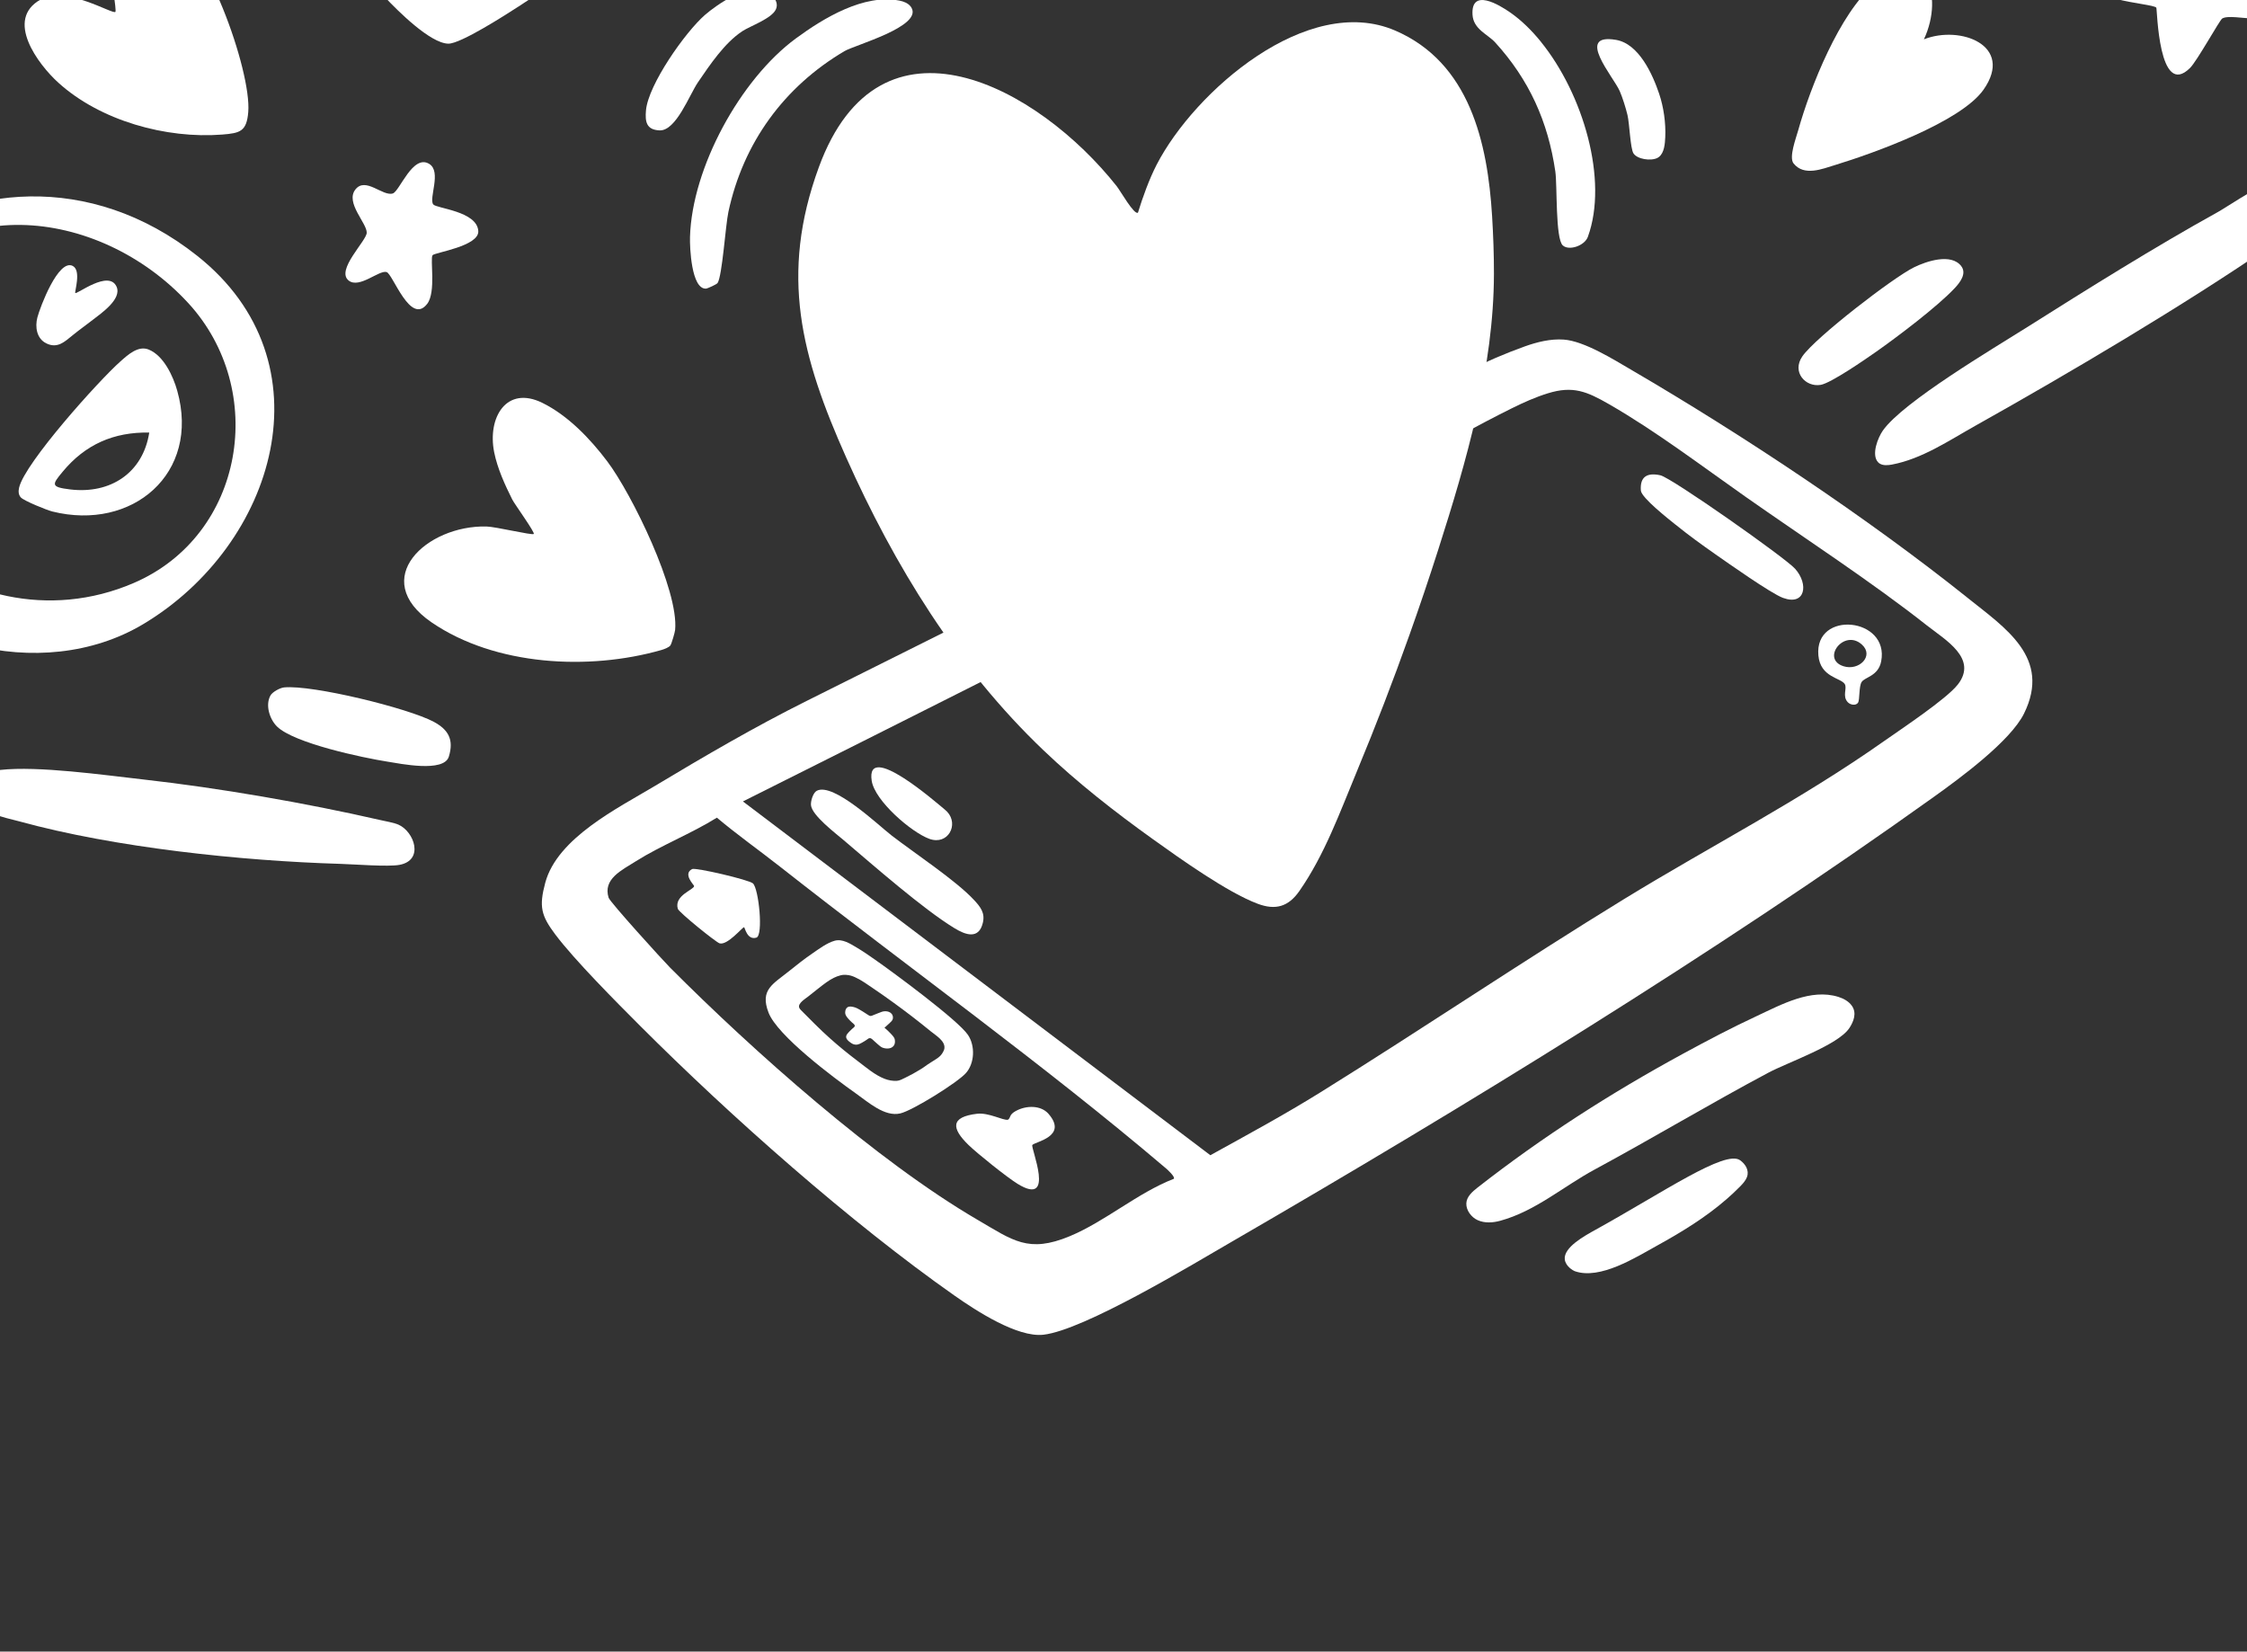 <svg width="400" height="294" viewBox="0 0 400 294" fill="none" xmlns="http://www.w3.org/2000/svg">
<rect x="0" y="0" width="400" height="294" fill="#333333" stroke="none"/>
<path d="M88.104 -101.613C94.722 -96.781 98.87 -86.564 103.447 -79.9C115.941 -78.091 124.498 -60.133 129.128 -49.526C134.578 -37.039 136.645 -32.547 125.654 -23.117C116.816 -15.534 102.262 -5.269 92.347 1.133C90.055 2.612 81.983 7.817 79.801 7.774C76.573 7.71 70.747 1.872 68.499 -0.521C57.606 -12.115 35.37 -41.885 30.209 -56.289C28.507 -61.04 26.706 -67.21 31.709 -70.459C38.792 -75.054 46.968 -66.031 52.138 -62.242C48.641 -70.225 56.577 -80.952 64.927 -75.791C64.403 -82.894 69.77 -85.041 75.836 -83.319C73.091 -87.868 71.363 -97.22 75.258 -101.393C78.969 -105.367 84.055 -104.569 88.104 -101.61V-101.613ZM86.229 -94.85C85.269 -95.833 80.007 -99.939 79.108 -97.914C76.14 -91.238 84.266 -78.981 85.995 -72.406C89.451 -75.045 93.081 -77.663 97.277 -78.996C94.35 -82.732 92.2 -87.157 89.376 -90.934C88.653 -91.902 86.986 -94.079 86.232 -94.85H86.229ZM77.709 -61.115C77.524 -62.63 82.232 -67.863 82.177 -68.381C82.087 -69.216 77.718 -74.198 76.784 -75.048C75.541 -76.181 72.151 -79.4 70.77 -77.646C68.325 -74.536 75.963 -64.124 77.709 -61.115ZM110.6 -70.311C108.467 -73.031 107.372 -74.75 103.496 -74.666C95.549 -74.493 82.191 -63.835 82.067 -55.662C82.004 -51.405 83.564 -51.665 86.755 -53.012C89.945 -54.358 100.705 -62.566 102.551 -62.083C106.719 -60.994 98.592 -54.468 97.237 -53.434C92.133 -49.538 85.63 -44.998 79.223 -48.694C80.096 -40.316 74.698 -35.359 66.828 -40.246C56.884 -46.419 51.664 -54.679 43.292 -61.479C42.48 -62.138 34.928 -67.103 34.46 -65.439C34.18 -64.442 36.047 -59.06 36.55 -57.743C41.841 -43.876 55.184 -26.528 64.337 -14.93C65.08 -13.991 68.733 -8.691 69.576 -8.838L122.305 -47.937C122.669 -48.714 119.088 -55.535 118.403 -56.852C116.354 -60.8 113.224 -66.967 110.603 -70.311H110.6ZM58.248 -70.805C54.814 -67.447 62.334 -54.168 64.765 -50.977C65.822 -49.59 71.397 -43.342 73.224 -44.714C74.371 -45.576 72.241 -53.714 71.712 -55.295C70.808 -58.006 66.256 -66.725 64.36 -68.635C63.265 -69.739 59.661 -72.184 58.248 -70.802V-70.805Z" fill="white"/>
<path d="M119.343 114.892C119.06 115.27 118.204 115.577 117.725 115.715C104.855 119.397 88.163 118.542 76.843 110.8C65.517 103.051 75.961 93.471 86.591 93.723C88.241 93.76 94.671 95.312 95.015 95.058C95.304 94.841 91.599 89.737 91.189 88.919C89.874 86.29 88.55 83.4 87.969 80.498C86.744 74.362 90.125 68.548 96.561 71.721C101.116 73.966 105.089 78.125 108.112 82.142C112.485 87.954 120.866 105.1 120.181 112.149C120.141 112.577 119.545 114.62 119.343 114.889V114.892Z" fill="white"/>
<path d="M20.545 2.109C20.774 1.797 19.707 -4.099 19.808 -5.599C20.135 -10.483 23.999 -15.876 29.348 -13.653C36.516 -10.677 44.787 12.649 44.194 19.934C43.911 23.399 42.741 23.703 39.559 23.954C29.582 24.738 17.869 21.501 10.39 14.724C6.789 11.461 0.784 3.479 7.246 -0.093C11.809 -2.616 20.135 2.669 20.543 2.112L20.545 2.109Z" fill="white"/>
<path d="M334.671 82.556C334.541 82.481 334.42 82.389 334.313 82.27C333.081 80.924 334.313 77.875 335.177 76.647C338.752 71.546 354.892 62.014 360.869 58.237C371.698 51.397 383.61 43.949 394.774 37.767C398.132 35.909 410.834 26.389 412.357 34.377C413.051 38.013 407.094 41.779 404.444 43.596C388.694 54.399 368.377 66.407 351.627 75.797C346.942 78.424 342.147 81.692 336.789 82.701C336.081 82.834 335.266 82.895 334.671 82.556Z" fill="white"/>
<path d="M0.075 137.057C6.786 136.308 18.485 137.967 25.576 138.765C38.998 140.273 54.465 142.949 67.643 145.969C68.585 146.186 70.146 146.449 70.944 146.807C73.756 148.065 75.522 153.125 71.135 153.954C69.103 154.339 63.045 153.853 60.589 153.781C42.986 153.255 20.418 150.885 3.488 146.229C0.538 145.417 -3.745 144.857 -4.479 141.374C-5.271 137.626 -2.968 137.398 0.078 137.057H0.075Z" fill="white"/>
<path d="M342.488 6.999C348.999 4.43 358.597 8.106 353.109 15.95C349.068 21.724 333.514 27.287 326.674 29.377C324.362 30.082 321.154 31.423 319.284 29.096C318.411 28.013 319.709 24.628 320.111 23.186C322.238 15.554 327.503 2.306 333.639 -2.792C342.684 -10.303 346.193 -0.948 342.488 6.999Z" fill="white"/>
<path d="M329.209 183.014C327.223 186.031 318.25 189.114 314.779 190.964C304.404 196.487 294.24 202.59 283.862 208.2C278.264 211.226 273.336 215.593 267.088 217.309C265.753 217.676 264.282 217.774 263.025 217.196C261.929 216.694 260.973 215.457 261.028 214.208C261.08 213.015 262.106 212.125 263.048 211.388C274.567 202.379 286.691 194.614 299.534 187.62C303.878 185.256 308.259 182.95 312.741 180.863C317.062 178.852 322.368 175.907 327.278 177.468C328.217 177.765 329.131 178.268 329.685 179.08C330.558 180.358 329.974 181.852 329.209 183.019V183.014Z" fill="white"/>
<path d="M402.569 -12.472C404.615 -10.097 400.901 -6.224 401.124 -4.906C401.181 -4.565 404.823 -2.12 405.265 0.446C406.132 5.481 397.468 2.122 395.578 3.304C395.133 3.582 391.11 10.853 389.873 12.084C384.223 17.714 384.021 1.544 383.856 1.362C383.081 0.487 369.49 0.195 371.628 -5.022C372.701 -7.634 382.417 -8.51 383.084 -9.195C383.344 -9.464 382.891 -15.004 383.113 -16.128C384.217 -21.651 392.275 -12.267 393.922 -11.888C395.67 -11.489 401.002 -14.281 402.566 -12.466L402.569 -12.472Z" fill="white"/>
<path d="M162.112 1.157C162.161 1.22 162.208 1.287 162.248 1.356C164.233 4.723 152.2 8 150.333 9.101C139.559 15.456 132.302 25.438 129.666 37.721C129.146 40.148 128.574 49.113 127.739 50.382C127.583 50.619 125.944 51.37 125.664 51.382C123.08 51.477 122.774 44.07 122.831 42.174C123.193 29.84 131.785 14.121 141.677 6.841C146.633 3.194 153.809 -1.135 160.124 0.11C160.875 0.258 161.65 0.561 162.109 1.157H162.112Z" fill="white"/>
<path d="M77.005 45.429C76.525 46.053 77.658 51.969 76.057 54.076C73.063 58.018 69.939 48.761 68.817 48.428C67.479 48.035 63.965 51.437 62.069 49.94C59.734 48.099 65.239 42.891 65.283 41.441C65.335 39.724 61.439 36.097 63.254 33.747C65.069 31.398 68.126 35.022 69.933 34.435C71.138 34.045 73.493 27.366 76.418 29.181C78.643 30.563 76.305 35.27 77.12 36.383C77.661 37.12 84.909 37.568 85.143 41.123C85.322 43.836 77.372 44.946 77.002 45.429H77.005Z" fill="white"/>
<path d="M274.334 7.48C281.834 16.765 286.339 32.062 282.663 42.163C282.082 43.755 279.302 44.689 278.201 43.689C276.86 42.472 277.233 32.996 276.871 30.522C275.568 21.621 272.201 14.179 266.164 7.552C264.835 6.093 262.28 5.214 262.13 2.619C261.849 -2.173 266.84 0.818 268.878 2.246C270.811 3.599 272.649 5.385 274.34 7.477L274.334 7.48Z" fill="white"/>
<path d="M48.147 123.805C48.503 123.169 49.846 122.441 50.581 122.369C55.618 121.883 72.689 126.062 77.218 128.493C79.775 129.866 80.842 131.62 79.9 134.692C79.015 137.57 71.224 135.937 68.999 135.588C64.574 134.894 52.323 132.302 49.306 129.325C48.006 128.042 47.188 125.519 48.147 123.805Z" fill="white"/>
<path d="M349.138 47.385C350.141 48.706 348.904 50.292 347.991 51.269C344.908 54.57 337.766 59.959 333.96 62.633C332.108 63.933 325.926 68.213 324.102 68.514C321.397 68.959 318.921 66.225 320.848 63.433C323.149 60.098 336.96 49.434 340.734 47.581C342.893 46.521 347.332 45.001 349.141 47.385H349.138Z" fill="white"/>
<path d="M307.366 213.458C303.609 216.727 299.361 219.325 294.982 221.738C291.24 223.801 284.83 227.894 280.319 226.284C280.009 226.174 278.706 225.399 278.556 224.215C278.284 222.059 282.11 219.978 284.058 218.9C296.185 212.184 307.08 204.655 309.756 206.536C310.701 207.201 311.424 208.343 310.99 209.513C310.742 210.187 310.239 210.727 309.733 211.238C308.97 212.013 308.178 212.753 307.366 213.458Z" fill="white"/>
<path d="M138.128 1.642C137.411 3.301 133.535 4.633 132.128 5.564C128.978 7.648 126.4 11.5 124.261 14.627C122.718 16.884 120.345 23.34 117.403 23.21C115.039 23.106 114.82 21.635 114.993 19.653C115.389 15.084 121.975 5.726 125.478 2.671C127.643 0.781 132.998 -2.84 135.902 -1.745C137.18 -1.262 138.789 0.116 138.13 1.642H138.128Z" fill="white"/>
<path d="M295.066 28.103C293.872 28.716 291.45 28.34 290.783 27.305C290.216 26.424 290.083 22.017 289.716 20.476C289.424 19.248 288.835 17.358 288.335 16.214C287.234 13.679 280.321 5.853 287.67 7.096C291.757 7.786 294.196 13.251 295.352 16.682C296.158 19.072 296.554 21.89 296.441 24.401C296.389 25.525 296.294 27.181 295.311 27.944C295.236 28.002 295.152 28.054 295.06 28.103H295.066Z" fill="white"/>
<path d="M350.187 106.361C332.443 92.182 310.187 77.391 290.552 65.93C287.298 64.031 282.035 60.707 278.353 60.45C276.027 60.288 273.625 60.881 271.446 61.661C267.889 62.938 264.502 64.404 261.123 66.088C257.563 67.866 253.999 69.646 250.439 71.423C243.315 74.981 236.194 78.536 229.07 82.093C221.946 85.651 214.825 89.206 207.701 92.763C200.578 96.321 193.457 99.876 186.333 103.433C179.209 106.991 172.088 110.545 164.964 114.103C157.84 117.661 150.719 121.215 143.596 124.773C134.327 129.4 125.409 134.608 116.536 139.937C110.066 143.821 99.208 149.141 97.064 157.144C95.931 161.372 96.318 162.973 98.838 166.331C102.26 170.891 109.751 178.414 113.95 182.616C130.027 198.702 151.399 217.643 169.952 230.66C173.735 233.313 181.09 238.122 185.737 237.601C192.934 236.795 212.109 225.195 219.238 221.065C260.678 197.055 305.372 169.681 344.266 141.847C348.814 138.593 357.875 131.96 360.308 127.018C365.198 117.094 357.008 111.82 350.181 106.366L350.187 106.361ZM208.97 209.837C202.52 212.343 196.708 217.458 190.419 220.068C183.044 223.128 180.313 220.813 174.027 217.149C156.066 206.673 133.989 187.015 119.259 172.224C117.958 170.917 108.598 160.6 108.346 159.814C107.294 156.488 110.635 154.93 113.181 153.323C117.635 150.511 123.091 148.381 127.617 145.555C131.249 148.612 135.151 151.367 138.873 154.294C161.698 172.241 185.382 189.153 207.551 207.979C207.872 208.251 209.21 209.473 208.967 209.84L208.97 209.837ZM348.508 121.868C346.491 124.443 338.529 129.721 335.463 131.879C320.359 142.526 304.71 150.491 289.133 160.034C270.961 171.166 253.216 183.157 235.113 194.416C228.712 198.399 222.059 202.002 215.461 205.647L132.252 142.665C139.232 139.171 146.211 135.674 153.185 132.174C159.837 128.833 166.487 125.49 173.134 122.14C179.391 118.987 185.645 115.828 191.896 112.664C197.688 109.73 203.479 106.791 209.265 103.843C214.525 101.164 219.785 98.477 225.036 95.778C229.697 93.385 234.353 90.983 239.003 88.567C242.997 86.492 246.985 84.411 250.965 82.31C257.048 79.099 263.028 75.701 269.195 72.649C271.244 71.634 273.342 70.695 275.53 70.019C279.992 68.635 282.46 69.669 286.422 71.947C294.731 76.721 302.898 82.928 310.744 88.44C321.102 95.717 333.182 103.575 342.985 111.311C346.271 113.904 352.158 117.21 348.514 121.866L348.508 121.868Z" fill="white"/>
<path d="M158.717 148.729C162.757 151.845 170.176 156.743 173.389 160.208C174.563 161.474 175.389 162.529 174.953 164.306C174.219 167.309 171.832 166.408 169.887 165.217C164.306 161.807 155.489 154.07 150.232 149.602C148.717 148.313 144.533 145.146 144.365 143.328C144.299 142.591 144.738 141.106 145.414 140.762C148.391 139.256 156.399 146.94 158.717 148.726V148.729Z" fill="white"/>
<path d="M298.268 93.395C297.014 92.378 292.199 88.618 292.098 87.323C291.902 84.766 293.318 84.107 295.578 84.61C297.572 85.055 317.785 99.268 319.559 101.253C322.01 103.996 321.388 107.903 317.392 106.429C315.262 105.646 307.623 100.242 305.28 98.606C302.936 96.97 300.531 95.225 298.271 93.392L298.268 93.395Z" fill="white"/>
<path d="M168.608 144.501C170.744 146.79 168.759 150.515 165.45 149.333C162.216 148.157 155.731 142.553 155.179 139.004C154.054 131.777 166.796 142.981 168.218 144.14C168.36 144.256 168.49 144.377 168.608 144.501Z" fill="white"/>
<path d="M330.758 125.09C330.402 125.636 329.423 125.524 328.931 125.001C327.908 123.911 328.859 122.55 328.399 121.781C327.714 120.634 324.041 120.611 323.697 116.651C322.998 108.559 336.396 109.903 334.876 117.738C334.364 120.374 331.948 120.524 331.396 121.411C330.885 122.229 331.09 124.579 330.755 125.09H330.758ZM331.457 114.753C328.269 111.851 324.111 117.319 328.177 118.602C330.937 119.472 333.665 116.764 331.457 114.753Z" fill="white"/>
<path d="M157.45 182.935C157.479 182.961 158.407 182.068 158.5 181.99C158.786 181.736 158.997 181.473 158.959 181.063C158.867 180.091 157.768 179.855 156.994 180.109C156.453 180.285 155.939 180.539 155.404 180.733C155.289 180.774 155.136 180.86 155.008 180.86C154.717 180.86 154.647 180.716 153.627 180.089C152.673 179.502 152.347 179.352 151.939 179.262C151.552 179.178 151.156 179.1 150.841 179.329C150.413 179.641 150.457 180.285 150.46 180.326C150.497 180.802 150.812 181.143 151.266 181.626C151.853 182.245 152.168 182.328 152.159 182.612C152.15 182.877 151.873 182.927 151.306 183.519C150.855 183.99 150.621 184.236 150.624 184.565C150.63 185.022 151.092 185.363 151.353 185.557C151.549 185.701 151.85 185.924 152.272 185.964C152.774 186.01 153.179 185.776 153.876 185.36C154.56 184.95 154.584 184.796 154.847 184.805C155.185 184.817 155.306 185.077 156.19 185.834C156.601 186.187 156.806 186.363 156.962 186.435C157.572 186.727 158.601 186.799 159.078 186.181C159.445 185.704 159.288 185.068 159.271 184.996C159.21 184.759 159.095 184.565 158.65 184.088C158.364 183.782 157.965 183.377 157.45 182.938V182.935Z" fill="white"/>
<path d="M172.319 184.237C170.551 181.601 158.904 173.015 155.685 170.778C154.63 170.044 153.575 169.31 152.468 168.654C151.329 167.981 149.957 167.085 148.587 167.464C147.2 167.851 145.821 168.9 144.642 169.706C143.229 170.671 141.882 171.726 140.555 172.801C137.596 175.194 135.238 176.162 136.81 180.258C138.388 184.37 148.376 191.835 152.341 194.635C154.566 196.208 157.491 198.861 160.268 198.204C162.479 197.684 170.415 192.731 171.938 191.034C173.504 189.292 173.623 186.176 172.319 184.237ZM163.788 190.407C162.93 190.933 162.043 191.425 161.132 191.858C160.658 192.083 160.144 192.387 159.618 192.41C158.907 192.439 158.176 192.309 157.511 192.057C155.757 191.399 154.17 190 152.685 188.884C150.974 187.598 149.315 186.24 147.72 184.815C145.968 183.255 144.333 181.575 142.677 179.914C142.509 179.743 142.333 179.567 142.261 179.339C142.021 178.593 143.376 177.781 143.85 177.408C146.593 175.255 147.887 174.044 149.671 173.611C150.142 173.495 150.595 173.538 150.595 173.538C151.26 173.567 151.783 173.767 152.202 173.954C153.393 174.492 154.462 175.287 155.54 176.015C156.708 176.807 157.864 177.616 159.005 178.446C161.291 180.099 163.528 181.821 165.71 183.61C166.577 184.321 168.311 185.306 168.114 186.647C168.074 186.916 167.953 187.139 167.828 187.358C167.395 188.13 166.802 188.436 165.739 189.104C164.542 189.858 164.883 189.734 163.791 190.404L163.788 190.407Z" fill="white"/>
<path d="M186.663 198.295C190.154 202.329 184.247 203.231 183.773 203.826C183.42 204.269 188.015 214.95 181.169 210.754C179.305 209.612 174.013 205.378 172.409 203.821C169.386 200.884 169.132 198.83 173.932 198.266C175.999 198.023 178.542 199.471 179.392 199.332C179.689 199.283 179.816 198.688 179.964 198.48C180.207 198.136 180.556 197.919 180.932 197.72C182.666 196.792 185.276 196.688 186.663 198.292V198.295Z" fill="white"/>
<path d="M134.033 157.255C135.073 158.2 135.917 166.541 134.646 166.914C132.949 167.408 132.611 165.029 132.441 165.061C132.094 165.125 129.504 168.307 128.106 167.931C127.47 167.76 120.831 162.388 120.658 161.775C119.97 159.365 123.551 158.4 123.565 157.723C123.568 157.55 121.499 155.588 123.204 154.706C123.814 154.391 133.316 156.605 134.033 157.258V157.255Z" fill="white"/>
<path d="M35.087 45.52C59.007 64.464 49.054 97.034 25.489 111.109C7.389 121.917 -19.159 114.877 -29.984 96.89C-54.963 55.381 -3.05 15.319 35.087 45.52ZM33.471 53.907C17.617 36.714 -11.072 33.411 -23.517 56.048C-40.261 86.512 -6.454 116.811 23.81 103.78C43.534 95.289 47.777 69.417 33.471 53.904V53.907Z" fill="white"/>
<path d="M3.725 88.566C3.257 88.072 3.26 87.413 3.407 86.783C4.43 82.399 17.556 67.778 21.438 64.337C22.785 63.14 24.605 61.472 26.466 62.224C29.128 63.299 30.819 66.94 31.553 69.562C35.691 84.301 23.539 94.595 9.32 91.055C8.311 90.803 4.289 89.162 3.725 88.566ZM26.568 77.001C20.238 76.888 15.166 79.125 11.158 83.971C9.271 86.254 8.941 86.699 12.496 87.127C19.672 87.991 25.458 84.168 26.568 77.001Z" fill="white"/>
<path d="M12.955 47.344C14.522 48.162 13.23 51.976 13.403 52.158C13.684 52.45 19.374 47.959 20.75 51.034C21.744 53.254 17.943 55.82 16.565 56.898C15.371 57.831 14.131 58.704 12.955 59.661C11.51 60.834 10.233 62.1 8.244 61.123C6.519 60.276 6.213 58.207 6.655 56.508C7.132 54.681 10.395 46.006 12.955 47.344Z" fill="white"/>
<path d="M265.617 38.486C264.823 25.417 261.62 11.129 248.338 5.43C232.761 -1.255 212.658 16.221 205.898 29.324C204.595 31.853 203.41 35.116 202.575 37.856C201.904 38.33 199.431 33.954 198.806 33.165C184.856 15.507 156.653 0.002 145.763 29.772C138.749 48.942 142.636 63.51 150.613 81.391C159.222 100.687 170.386 118.894 185.746 133.555C191.804 139.335 198.459 144.537 205.254 149.401C210.124 152.886 218.464 158.843 223.871 160.877C227.047 162.074 229.351 161.426 231.307 158.617C235.801 152.17 238.552 144.526 241.546 137.312C244.882 129.275 248.014 121.151 250.93 112.949C252.711 107.947 254.41 102.915 256.025 97.858C261.063 82.102 265.909 65.4 265.944 48.754C265.95 45.329 265.825 41.904 265.617 38.489V38.486Z" fill="white"/>
</svg>
